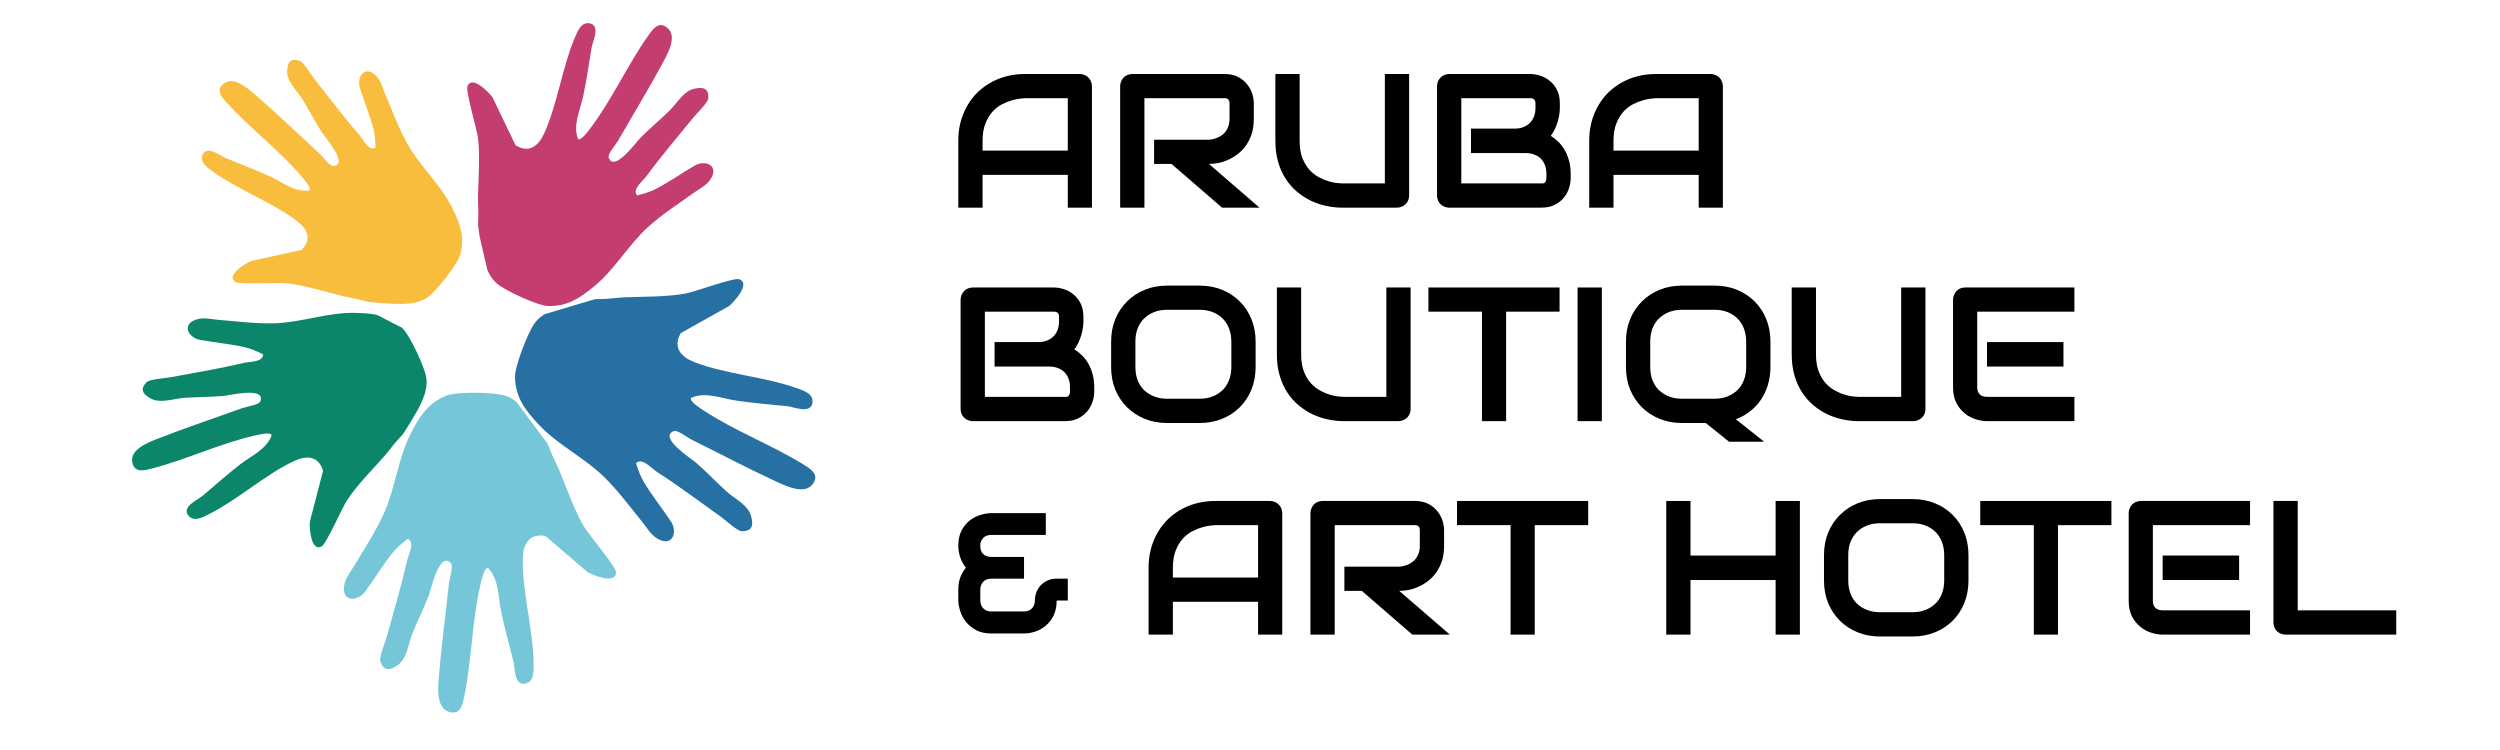<svg xmlns="http://www.w3.org/2000/svg" xmlns:xlink="http://www.w3.org/1999/xlink" width="500" zoomAndPan="magnify" viewBox="0 0 375 112.5" height="150" preserveAspectRatio="xMidYMid meet" version="1.0"><defs><g/><clipPath id="f2af0a27c6"><path d="M 14 0 L 361 0 L 361 112.004 L 14 112.004 Z M 14 0 " clip-rule="nonzero"/></clipPath><clipPath id="959294cb6d"><path d="M 16.277 8.93 L 55.328 8.93 L 55.328 45.641 L 16.277 45.641 Z M 16.277 8.93 " clip-rule="nonzero"/></clipPath><clipPath id="5ecc673bd1"><path d="M 56 3 L 94 3 L 94 46 L 56 46 Z M 56 3 " clip-rule="nonzero"/></clipPath><clipPath id="c66ae31014"><path d="M 89.012 0 L 98.172 39.566 L 60.887 48.199 L 51.727 8.633 Z M 89.012 0 " clip-rule="nonzero"/></clipPath><clipPath id="e7f11a83c7"><path d="M 89.012 0 L 98.172 39.566 L 60.887 48.199 L 51.727 8.633 Z M 89.012 0 " clip-rule="nonzero"/></clipPath><clipPath id="1a53b458af"><path d="M 63 41 L 109 41 L 109 82 L 63 82 Z M 63 41 " clip-rule="nonzero"/></clipPath><clipPath id="27974a0a7d"><path d="M 112.465 75.355 L 72.043 87.387 L 60.68 49.211 L 101.102 37.176 Z M 112.465 75.355 " clip-rule="nonzero"/></clipPath><clipPath id="fbe9326838"><path d="M 112.465 75.355 L 72.043 87.387 L 60.68 49.211 L 101.102 37.176 Z M 112.465 75.355 " clip-rule="nonzero"/></clipPath><clipPath id="944c259f26"><path d="M 37 58 L 79 58 L 79 107 L 37 107 Z M 37 58 " clip-rule="nonzero"/></clipPath><clipPath id="633238a765"><path d="M 52.359 112 L 27.129 78.207 L 59.047 54.375 L 84.277 88.172 Z M 52.359 112 " clip-rule="nonzero"/></clipPath><clipPath id="280265d44e"><path d="M 52.359 112 L 27.129 78.207 L 59.047 54.375 L 84.277 88.172 Z M 52.359 112 " clip-rule="nonzero"/></clipPath><clipPath id="def8c87380"><path d="M 5 46 L 50 46 L 50 83 L 5 83 Z M 5 46 " clip-rule="nonzero"/></clipPath><clipPath id="614c1aa8b1"><path d="M 0.949 70.629 L 19.172 35.207 L 53.203 52.711 L 34.98 88.133 Z M 0.949 70.629 " clip-rule="nonzero"/></clipPath><clipPath id="a8a098064a"><path d="M 0.949 70.629 L 19.172 35.207 L 53.203 52.711 L 34.98 88.133 Z M 0.949 70.629 " clip-rule="nonzero"/></clipPath><clipPath id="ec2e4adbbd"><rect x="0" width="347" y="0" height="113"/></clipPath></defs><g clip-path="url(#f2af0a27c6)"><g transform="matrix(1, 0, 0, 1, 14, 0)"><g clip-path="url(#ec2e4adbbd)"><g clip-path="url(#959294cb6d)"><path fill="#f9bd3d" d="M 42.281 45.387 C 42.238 45.383 41.602 45.32 41.559 45.32 C 41.305 45.309 40.871 45.199 40.434 45.07 C 39.43 44.773 38.203 44.617 37.191 44.363 C 34.723 43.742 31.52 42.746 28.957 42.492 C 27.57 42.355 21.883 42.738 21.254 42.27 C 19.879 41.246 22.871 39.508 23.645 39.164 L 31.199 37.492 C 32.848 35.914 32.129 34.363 30.523 33.137 C 26.992 30.438 21.738 28.453 18.094 25.852 C 17.203 25.219 15.82 24.363 16.426 23.152 C 17.121 21.777 19.113 23.402 19.836 23.703 C 22.098 24.641 24.309 25.453 26.504 26.469 C 28.391 27.344 30.203 28.863 32.398 28.582 C 32.781 28.191 31.508 26.777 31.191 26.41 C 27.848 22.496 23.48 19.234 20.062 15.453 C 19.273 14.578 18.301 13.535 19.543 12.559 C 21.09 11.336 23.262 13.316 24.473 14.367 C 27.652 17.129 30.812 20.176 33.945 23.047 C 34.465 23.523 35.477 24.961 36.02 24.902 C 38.352 24.66 34.754 20.586 34.297 19.879 C 33.262 18.273 32.387 16.551 31.387 14.93 C 30.578 13.617 29.02 12.285 29.078 10.676 C 29.129 9.41 29.496 8.68 30.918 9.098 C 31.508 9.273 32.719 11.289 33.18 11.867 C 35.367 14.621 37.508 17.5 39.891 20.227 C 40.418 20.824 41.266 22.699 42.312 22.168 C 42.32 21.234 42.227 20.137 41.988 19.242 C 41.457 17.23 40.594 15.148 39.988 13.188 C 39.477 11.539 40.656 9.949 42.105 11.098 C 43.176 11.941 43.348 13.117 43.809 14.191 C 44.887 16.707 45.785 19.262 47.188 21.715 C 49.062 25.004 52.059 27.648 53.773 31.066 C 54.961 33.434 55.785 35.469 55.039 38.188 C 54.641 39.633 51.414 43.707 50.176 44.57 C 48.328 45.859 45.641 45.621 43.414 45.473 C 42.574 45.418 43.086 45.438 42.277 45.387 Z M 42.281 45.387 " fill-opacity="1" fill-rule="nonzero"/></g><g fill="#000000" fill-opacity="1"><g transform="translate(128.012, 31.149)"><g><path d="M 21.781 0 L 18.156 0 L 18.156 -4.922 L 5.375 -4.922 L 5.375 0 L 1.734 0 L 1.734 -10.031 C 1.734 -11.488 1.984 -12.832 2.484 -14.062 C 2.992 -15.301 3.691 -16.363 4.578 -17.25 C 5.473 -18.133 6.531 -18.82 7.75 -19.312 C 8.977 -19.801 10.316 -20.047 11.766 -20.047 L 19.953 -20.047 C 20.203 -20.047 20.438 -20 20.656 -19.906 C 20.883 -19.82 21.082 -19.691 21.25 -19.516 C 21.426 -19.348 21.555 -19.148 21.641 -18.922 C 21.734 -18.703 21.781 -18.469 21.781 -18.219 Z M 5.375 -8.562 L 18.156 -8.562 L 18.156 -16.422 L 11.766 -16.422 C 11.648 -16.422 11.41 -16.398 11.047 -16.359 C 10.691 -16.328 10.281 -16.242 9.812 -16.109 C 9.344 -15.984 8.844 -15.785 8.312 -15.516 C 7.789 -15.254 7.312 -14.883 6.875 -14.406 C 6.438 -13.926 6.078 -13.328 5.797 -12.609 C 5.516 -11.898 5.375 -11.039 5.375 -10.031 Z M 5.375 -8.562 "/></g></g></g><g fill="#000000" fill-opacity="1"><g transform="translate(151.913, 31.149)"><g><path d="M 22.156 -13.312 C 22.156 -12.477 22.051 -11.734 21.844 -11.078 C 21.633 -10.43 21.352 -9.859 21 -9.359 C 20.656 -8.859 20.254 -8.43 19.797 -8.078 C 19.336 -7.723 18.859 -7.43 18.359 -7.203 C 17.867 -6.973 17.367 -6.805 16.859 -6.703 C 16.348 -6.609 15.867 -6.562 15.422 -6.562 L 23.016 0 L 17.391 0 L 9.812 -6.562 L 7.203 -6.562 L 7.203 -10.188 L 15.422 -10.188 C 15.879 -10.227 16.297 -10.328 16.672 -10.484 C 17.055 -10.641 17.383 -10.848 17.656 -11.109 C 17.926 -11.367 18.133 -11.68 18.281 -12.047 C 18.438 -12.41 18.516 -12.832 18.516 -13.312 L 18.516 -15.609 C 18.516 -15.816 18.488 -15.973 18.438 -16.078 C 18.383 -16.18 18.316 -16.258 18.234 -16.312 C 18.16 -16.363 18.078 -16.395 17.984 -16.406 C 17.898 -16.414 17.82 -16.422 17.75 -16.422 L 5.75 -16.422 L 5.75 0 L 2.109 0 L 2.109 -18.219 C 2.109 -18.469 2.156 -18.703 2.25 -18.922 C 2.344 -19.148 2.469 -19.348 2.625 -19.516 C 2.789 -19.691 2.984 -19.82 3.203 -19.906 C 3.43 -20 3.676 -20.047 3.938 -20.047 L 17.75 -20.047 C 18.562 -20.047 19.242 -19.898 19.797 -19.609 C 20.359 -19.316 20.812 -18.945 21.156 -18.5 C 21.508 -18.062 21.766 -17.586 21.922 -17.078 C 22.078 -16.566 22.156 -16.086 22.156 -15.641 Z M 22.156 -13.312 "/></g></g></g><g fill="#000000" fill-opacity="1"><g transform="translate(175.603, 31.149)"><g><path d="M 21.766 -1.828 C 21.766 -1.566 21.719 -1.32 21.625 -1.094 C 21.531 -0.875 21.398 -0.68 21.234 -0.516 C 21.066 -0.359 20.867 -0.234 20.641 -0.141 C 20.422 -0.047 20.18 0 19.922 0 L 11.734 0 C 10.961 0 10.176 -0.082 9.375 -0.25 C 8.582 -0.414 7.816 -0.672 7.078 -1.016 C 6.336 -1.367 5.641 -1.816 4.984 -2.359 C 4.336 -2.898 3.77 -3.539 3.281 -4.281 C 2.789 -5.02 2.406 -5.867 2.125 -6.828 C 1.844 -7.785 1.703 -8.852 1.703 -10.031 L 1.703 -20.047 L 5.344 -20.047 L 5.344 -10.031 C 5.344 -9 5.484 -8.129 5.766 -7.422 C 6.047 -6.711 6.406 -6.117 6.844 -5.641 C 7.289 -5.172 7.773 -4.801 8.297 -4.531 C 8.816 -4.258 9.312 -4.055 9.781 -3.922 C 10.25 -3.797 10.66 -3.719 11.016 -3.688 C 11.379 -3.656 11.617 -3.641 11.734 -3.641 L 18.125 -3.641 L 18.125 -20.047 L 21.766 -20.047 Z M 21.766 -1.828 "/></g></g></g><g fill="#000000" fill-opacity="1"><g transform="translate(199.476, 31.149)"><g><path d="M 22.125 -4.406 C 22.125 -3.957 22.047 -3.477 21.891 -2.969 C 21.734 -2.457 21.477 -1.977 21.125 -1.531 C 20.781 -1.094 20.328 -0.727 19.766 -0.438 C 19.211 -0.145 18.531 0 17.719 0 L 3.922 0 C 3.66 0 3.414 -0.047 3.188 -0.141 C 2.969 -0.234 2.773 -0.359 2.609 -0.516 C 2.441 -0.68 2.312 -0.875 2.219 -1.094 C 2.125 -1.32 2.078 -1.566 2.078 -1.828 L 2.078 -18.219 C 2.078 -18.469 2.125 -18.703 2.219 -18.922 C 2.312 -19.148 2.441 -19.348 2.609 -19.516 C 2.773 -19.691 2.969 -19.82 3.188 -19.906 C 3.414 -20 3.66 -20.047 3.922 -20.047 L 16.078 -20.047 C 16.523 -20.047 17.004 -19.969 17.516 -19.812 C 18.035 -19.656 18.516 -19.398 18.953 -19.047 C 19.398 -18.703 19.77 -18.25 20.062 -17.688 C 20.352 -17.125 20.5 -16.441 20.5 -15.641 L 20.5 -14.953 C 20.5 -14.305 20.391 -13.613 20.172 -12.875 C 19.961 -12.133 19.617 -11.43 19.141 -10.766 C 19.555 -10.516 19.941 -10.211 20.297 -9.859 C 20.66 -9.504 20.973 -9.094 21.234 -8.625 C 21.504 -8.156 21.719 -7.629 21.875 -7.047 C 22.039 -6.461 22.125 -5.816 22.125 -5.109 Z M 18.484 -5.109 C 18.484 -5.578 18.41 -6 18.266 -6.375 C 18.117 -6.758 17.91 -7.086 17.641 -7.359 C 17.367 -7.629 17.039 -7.832 16.656 -7.969 C 16.27 -8.113 15.844 -8.188 15.375 -8.188 L 7.172 -8.188 L 7.172 -11.859 L 13.734 -11.859 C 14.211 -11.859 14.641 -11.93 15.016 -12.078 C 15.398 -12.223 15.727 -12.43 16 -12.703 C 16.27 -12.973 16.477 -13.297 16.625 -13.672 C 16.77 -14.047 16.844 -14.473 16.844 -14.953 L 16.844 -15.641 C 16.844 -16.16 16.586 -16.422 16.078 -16.422 L 5.719 -16.422 L 5.719 -3.641 L 17.719 -3.641 C 17.781 -3.641 17.859 -3.641 17.953 -3.641 C 18.047 -3.648 18.129 -3.676 18.203 -3.719 C 18.273 -3.77 18.336 -3.852 18.391 -3.969 C 18.453 -4.082 18.484 -4.238 18.484 -4.438 Z M 18.484 -5.109 "/></g></g></g><g fill="#000000" fill-opacity="1"><g transform="translate(222.649, 31.149)"><g><path d="M 21.781 0 L 18.156 0 L 18.156 -4.922 L 5.375 -4.922 L 5.375 0 L 1.734 0 L 1.734 -10.031 C 1.734 -11.488 1.984 -12.832 2.484 -14.062 C 2.992 -15.301 3.691 -16.363 4.578 -17.25 C 5.473 -18.133 6.531 -18.82 7.75 -19.312 C 8.977 -19.801 10.316 -20.047 11.766 -20.047 L 19.953 -20.047 C 20.203 -20.047 20.438 -20 20.656 -19.906 C 20.883 -19.82 21.082 -19.691 21.25 -19.516 C 21.426 -19.348 21.555 -19.148 21.641 -18.922 C 21.734 -18.703 21.781 -18.469 21.781 -18.219 Z M 5.375 -8.562 L 18.156 -8.562 L 18.156 -16.422 L 11.766 -16.422 C 11.648 -16.422 11.41 -16.398 11.047 -16.359 C 10.691 -16.328 10.281 -16.242 9.812 -16.109 C 9.344 -15.984 8.844 -15.785 8.312 -15.516 C 7.789 -15.254 7.312 -14.883 6.875 -14.406 C 6.438 -13.926 6.078 -13.328 5.797 -12.609 C 5.516 -11.898 5.375 -11.039 5.375 -10.031 Z M 5.375 -8.562 "/></g></g></g><g fill="#000000" fill-opacity="1"><g transform="translate(128.012, 63.17)"><g><path d="M 22.125 -4.406 C 22.125 -3.957 22.047 -3.477 21.891 -2.969 C 21.734 -2.457 21.477 -1.977 21.125 -1.531 C 20.781 -1.094 20.328 -0.727 19.766 -0.438 C 19.211 -0.145 18.531 0 17.719 0 L 3.922 0 C 3.66 0 3.414 -0.047 3.188 -0.141 C 2.969 -0.234 2.773 -0.359 2.609 -0.516 C 2.441 -0.68 2.312 -0.875 2.219 -1.094 C 2.125 -1.32 2.078 -1.566 2.078 -1.828 L 2.078 -18.219 C 2.078 -18.469 2.125 -18.703 2.219 -18.922 C 2.312 -19.148 2.441 -19.348 2.609 -19.516 C 2.773 -19.691 2.969 -19.82 3.188 -19.906 C 3.414 -20 3.66 -20.047 3.922 -20.047 L 16.078 -20.047 C 16.523 -20.047 17.004 -19.969 17.516 -19.812 C 18.035 -19.656 18.516 -19.398 18.953 -19.047 C 19.398 -18.703 19.77 -18.25 20.062 -17.688 C 20.352 -17.125 20.5 -16.441 20.5 -15.641 L 20.5 -14.953 C 20.5 -14.305 20.391 -13.613 20.172 -12.875 C 19.961 -12.133 19.617 -11.43 19.141 -10.766 C 19.555 -10.516 19.941 -10.211 20.297 -9.859 C 20.66 -9.504 20.973 -9.094 21.234 -8.625 C 21.504 -8.156 21.719 -7.629 21.875 -7.047 C 22.039 -6.461 22.125 -5.816 22.125 -5.109 Z M 18.484 -5.109 C 18.484 -5.578 18.41 -6 18.266 -6.375 C 18.117 -6.758 17.91 -7.086 17.641 -7.359 C 17.367 -7.629 17.039 -7.832 16.656 -7.969 C 16.27 -8.113 15.844 -8.188 15.375 -8.188 L 7.172 -8.188 L 7.172 -11.859 L 13.734 -11.859 C 14.211 -11.859 14.641 -11.93 15.016 -12.078 C 15.398 -12.223 15.727 -12.43 16 -12.703 C 16.27 -12.973 16.477 -13.297 16.625 -13.672 C 16.77 -14.047 16.844 -14.473 16.844 -14.953 L 16.844 -15.641 C 16.844 -16.16 16.586 -16.422 16.078 -16.422 L 5.719 -16.422 L 5.719 -3.641 L 17.719 -3.641 C 17.781 -3.641 17.859 -3.641 17.953 -3.641 C 18.047 -3.648 18.129 -3.676 18.203 -3.719 C 18.273 -3.77 18.336 -3.852 18.391 -3.969 C 18.453 -4.082 18.484 -4.238 18.484 -4.438 Z M 18.484 -5.109 "/></g></g></g><g fill="#000000" fill-opacity="1"><g transform="translate(151.185, 63.17)"><g><path d="M 23.156 -8.109 C 23.156 -6.891 22.945 -5.766 22.531 -4.734 C 22.113 -3.711 21.531 -2.828 20.781 -2.078 C 20.031 -1.336 19.145 -0.758 18.125 -0.344 C 17.102 0.07 15.992 0.281 14.797 0.281 L 9.875 0.281 C 8.664 0.281 7.551 0.07 6.531 -0.344 C 5.508 -0.758 4.625 -1.336 3.875 -2.078 C 3.125 -2.828 2.535 -3.711 2.109 -4.734 C 1.691 -5.766 1.484 -6.891 1.484 -8.109 L 1.484 -11.938 C 1.484 -13.156 1.691 -14.273 2.109 -15.297 C 2.535 -16.328 3.125 -17.211 3.875 -17.953 C 4.625 -18.703 5.508 -19.285 6.531 -19.703 C 7.551 -20.117 8.664 -20.328 9.875 -20.328 L 14.797 -20.328 C 15.992 -20.328 17.102 -20.117 18.125 -19.703 C 19.145 -19.285 20.031 -18.703 20.781 -17.953 C 21.531 -17.211 22.113 -16.328 22.531 -15.297 C 22.945 -14.273 23.156 -13.156 23.156 -11.938 Z M 19.516 -11.938 C 19.516 -12.656 19.398 -13.305 19.172 -13.891 C 18.953 -14.473 18.633 -14.973 18.219 -15.391 C 17.801 -15.805 17.301 -16.129 16.719 -16.359 C 16.133 -16.586 15.492 -16.703 14.797 -16.703 L 9.875 -16.703 C 9.164 -16.703 8.52 -16.586 7.938 -16.359 C 7.352 -16.129 6.848 -15.805 6.422 -15.391 C 6.004 -14.973 5.68 -14.473 5.453 -13.891 C 5.234 -13.305 5.125 -12.656 5.125 -11.938 L 5.125 -8.109 C 5.125 -7.391 5.234 -6.738 5.453 -6.156 C 5.68 -5.57 6.004 -5.07 6.422 -4.656 C 6.848 -4.25 7.352 -3.93 7.938 -3.703 C 8.52 -3.473 9.164 -3.359 9.875 -3.359 L 14.766 -3.359 C 15.473 -3.359 16.117 -3.473 16.703 -3.703 C 17.285 -3.93 17.785 -4.25 18.203 -4.656 C 18.629 -5.07 18.953 -5.57 19.172 -6.156 C 19.398 -6.738 19.516 -7.391 19.516 -8.109 Z M 19.516 -11.938 "/></g></g></g><g fill="#000000" fill-opacity="1"><g transform="translate(175.827, 63.17)"><g><path d="M 21.766 -1.828 C 21.766 -1.566 21.719 -1.32 21.625 -1.094 C 21.531 -0.875 21.398 -0.68 21.234 -0.516 C 21.066 -0.359 20.867 -0.234 20.641 -0.141 C 20.422 -0.047 20.18 0 19.922 0 L 11.734 0 C 10.961 0 10.176 -0.082 9.375 -0.25 C 8.582 -0.414 7.816 -0.672 7.078 -1.016 C 6.336 -1.367 5.641 -1.816 4.984 -2.359 C 4.336 -2.898 3.77 -3.539 3.281 -4.281 C 2.789 -5.02 2.406 -5.867 2.125 -6.828 C 1.844 -7.785 1.703 -8.852 1.703 -10.031 L 1.703 -20.047 L 5.344 -20.047 L 5.344 -10.031 C 5.344 -9 5.484 -8.129 5.766 -7.422 C 6.047 -6.711 6.406 -6.117 6.844 -5.641 C 7.289 -5.172 7.773 -4.801 8.297 -4.531 C 8.816 -4.258 9.312 -4.055 9.781 -3.922 C 10.25 -3.797 10.66 -3.719 11.016 -3.688 C 11.379 -3.656 11.617 -3.641 11.734 -3.641 L 18.125 -3.641 L 18.125 -20.047 L 21.766 -20.047 Z M 21.766 -1.828 "/></g></g></g><g fill="#000000" fill-opacity="1"><g transform="translate(199.7, 63.17)"><g><path d="M 20.234 -16.422 L 12.219 -16.422 L 12.219 0 L 8.594 0 L 8.594 -16.422 L 0.562 -16.422 L 0.562 -20.047 L 20.234 -20.047 Z M 20.234 -16.422 "/></g></g></g><g fill="#000000" fill-opacity="1"><g transform="translate(220.495, 63.17)"><g><path d="M 5.781 0 L 2.141 0 L 2.141 -20.047 L 5.781 -20.047 Z M 5.781 0 "/></g></g></g><g fill="#000000" fill-opacity="1"><g transform="translate(228.411, 63.17)"><g><path d="M 23.156 -8.109 C 23.156 -7.18 23.031 -6.301 22.781 -5.469 C 22.539 -4.645 22.191 -3.895 21.734 -3.219 C 21.285 -2.551 20.738 -1.969 20.094 -1.469 C 19.457 -0.969 18.75 -0.57 17.969 -0.281 L 22.219 3.094 L 16.953 3.094 L 13.453 0.281 L 9.875 0.281 C 8.664 0.281 7.551 0.07 6.531 -0.344 C 5.508 -0.758 4.625 -1.336 3.875 -2.078 C 3.125 -2.828 2.535 -3.711 2.109 -4.734 C 1.691 -5.766 1.484 -6.891 1.484 -8.109 L 1.484 -11.938 C 1.484 -13.156 1.691 -14.273 2.109 -15.297 C 2.535 -16.328 3.125 -17.211 3.875 -17.953 C 4.625 -18.703 5.508 -19.285 6.531 -19.703 C 7.551 -20.117 8.664 -20.328 9.875 -20.328 L 14.797 -20.328 C 15.992 -20.328 17.102 -20.117 18.125 -19.703 C 19.145 -19.285 20.031 -18.703 20.781 -17.953 C 21.531 -17.211 22.113 -16.328 22.531 -15.297 C 22.945 -14.273 23.156 -13.156 23.156 -11.938 Z M 19.516 -11.938 C 19.516 -12.656 19.398 -13.305 19.172 -13.891 C 18.953 -14.473 18.633 -14.973 18.219 -15.391 C 17.801 -15.805 17.301 -16.129 16.719 -16.359 C 16.133 -16.586 15.492 -16.703 14.797 -16.703 L 9.875 -16.703 C 9.164 -16.703 8.52 -16.586 7.938 -16.359 C 7.352 -16.129 6.848 -15.805 6.422 -15.391 C 6.004 -14.973 5.68 -14.473 5.453 -13.891 C 5.234 -13.305 5.125 -12.656 5.125 -11.938 L 5.125 -8.109 C 5.125 -7.391 5.234 -6.738 5.453 -6.156 C 5.68 -5.57 6.004 -5.07 6.422 -4.656 C 6.848 -4.25 7.352 -3.93 7.938 -3.703 C 8.52 -3.473 9.164 -3.359 9.875 -3.359 L 14.766 -3.359 C 15.473 -3.359 16.117 -3.473 16.703 -3.703 C 17.285 -3.93 17.785 -4.25 18.203 -4.656 C 18.629 -5.07 18.953 -5.57 19.172 -6.156 C 19.398 -6.738 19.516 -7.391 19.516 -8.109 Z M 19.516 -11.938 "/></g></g></g><g fill="#000000" fill-opacity="1"><g transform="translate(253.053, 63.17)"><g><path d="M 21.766 -1.828 C 21.766 -1.566 21.719 -1.32 21.625 -1.094 C 21.531 -0.875 21.398 -0.68 21.234 -0.516 C 21.066 -0.359 20.867 -0.234 20.641 -0.141 C 20.422 -0.047 20.18 0 19.922 0 L 11.734 0 C 10.961 0 10.176 -0.082 9.375 -0.25 C 8.582 -0.414 7.816 -0.672 7.078 -1.016 C 6.336 -1.367 5.641 -1.816 4.984 -2.359 C 4.336 -2.898 3.77 -3.539 3.281 -4.281 C 2.789 -5.02 2.406 -5.867 2.125 -6.828 C 1.844 -7.785 1.703 -8.852 1.703 -10.031 L 1.703 -20.047 L 5.344 -20.047 L 5.344 -10.031 C 5.344 -9 5.484 -8.129 5.766 -7.422 C 6.047 -6.711 6.406 -6.117 6.844 -5.641 C 7.289 -5.172 7.773 -4.801 8.297 -4.531 C 8.816 -4.258 9.312 -4.055 9.781 -3.922 C 10.25 -3.797 10.66 -3.719 11.016 -3.688 C 11.379 -3.656 11.617 -3.641 11.734 -3.641 L 18.125 -3.641 L 18.125 -20.047 L 21.766 -20.047 Z M 21.766 -1.828 "/></g></g></g><g fill="#000000" fill-opacity="1"><g transform="translate(276.925, 63.17)"><g><path d="M 18.594 -8.188 L 7.125 -8.188 L 7.125 -11.859 L 18.594 -11.859 Z M 20.234 0 L 7.125 0 C 6.613 0 6.062 -0.086 5.469 -0.266 C 4.875 -0.441 4.32 -0.734 3.812 -1.141 C 3.301 -1.547 2.875 -2.07 2.531 -2.719 C 2.195 -3.363 2.031 -4.16 2.031 -5.109 L 2.031 -18.219 C 2.031 -18.469 2.078 -18.703 2.172 -18.922 C 2.266 -19.148 2.391 -19.348 2.547 -19.516 C 2.711 -19.691 2.906 -19.82 3.125 -19.906 C 3.352 -20 3.598 -20.047 3.859 -20.047 L 20.234 -20.047 L 20.234 -16.422 L 5.656 -16.422 L 5.656 -5.109 C 5.656 -4.629 5.781 -4.266 6.031 -4.016 C 6.289 -3.766 6.66 -3.641 7.141 -3.641 L 20.234 -3.641 Z M 20.234 0 "/></g></g></g><g fill="#000000" fill-opacity="1"><g transform="translate(128.012, 95.192)"><g><path d="M 18.156 -5.109 L 16.516 -5.109 L 16.484 -5.062 C 16.484 -4.469 16.406 -3.93 16.25 -3.453 C 16.102 -2.973 15.898 -2.555 15.641 -2.203 C 15.391 -1.848 15.098 -1.535 14.766 -1.266 C 14.43 -1.004 14.082 -0.789 13.719 -0.625 C 13.363 -0.469 13 -0.352 12.625 -0.281 C 12.258 -0.207 11.914 -0.172 11.594 -0.172 L 6.656 -0.172 C 5.789 -0.172 5.051 -0.332 4.438 -0.656 C 3.832 -0.977 3.328 -1.379 2.922 -1.859 C 2.523 -2.348 2.234 -2.879 2.047 -3.453 C 1.859 -4.023 1.754 -4.551 1.734 -5.031 L 1.734 -6.734 C 1.734 -7.461 1.836 -8.094 2.047 -8.625 C 2.254 -9.164 2.531 -9.633 2.875 -10.031 C 2.477 -10.531 2.188 -11.07 2 -11.656 C 1.82 -12.25 1.734 -12.801 1.734 -13.312 C 1.734 -14.219 1.895 -14.984 2.219 -15.609 C 2.551 -16.234 2.961 -16.738 3.453 -17.125 C 3.953 -17.508 4.488 -17.785 5.062 -17.953 C 5.633 -18.129 6.164 -18.219 6.656 -18.219 L 14.859 -18.219 L 14.859 -14.953 L 6.656 -14.953 C 6.406 -14.953 6.176 -14.91 5.969 -14.828 C 5.77 -14.754 5.598 -14.641 5.453 -14.484 C 5.316 -14.336 5.207 -14.16 5.125 -13.953 C 5.051 -13.754 5.02 -13.539 5.031 -13.312 C 5.031 -12.781 5.176 -12.367 5.469 -12.078 C 5.77 -11.797 6.164 -11.656 6.656 -11.656 L 11.594 -11.656 L 11.594 -8.391 L 6.656 -8.391 C 6.145 -8.391 5.742 -8.227 5.453 -7.906 C 5.172 -7.594 5.031 -7.203 5.031 -6.734 L 5.031 -5.156 C 5.031 -4.656 5.18 -4.25 5.484 -3.938 C 5.785 -3.625 6.176 -3.469 6.656 -3.469 L 11.562 -3.469 C 12.07 -3.469 12.473 -3.617 12.766 -3.922 C 13.066 -4.234 13.219 -4.629 13.219 -5.109 C 13.219 -5.504 13.285 -5.895 13.422 -6.281 C 13.566 -6.676 13.773 -7.031 14.047 -7.344 C 14.328 -7.656 14.672 -7.906 15.078 -8.094 C 15.484 -8.289 15.953 -8.391 16.484 -8.391 L 18.156 -8.391 Z M 18.156 -5.109 "/></g></g></g><g fill="#000000" fill-opacity="1"><g transform="translate(147.242, 95.192)"><g/></g></g><g fill="#000000" fill-opacity="1"><g transform="translate(156.556, 95.192)"><g><path d="M 21.781 0 L 18.156 0 L 18.156 -4.922 L 5.375 -4.922 L 5.375 0 L 1.734 0 L 1.734 -10.031 C 1.734 -11.488 1.984 -12.832 2.484 -14.062 C 2.992 -15.301 3.691 -16.363 4.578 -17.25 C 5.473 -18.133 6.531 -18.82 7.75 -19.312 C 8.977 -19.801 10.316 -20.047 11.766 -20.047 L 19.953 -20.047 C 20.203 -20.047 20.438 -20 20.656 -19.906 C 20.883 -19.82 21.082 -19.691 21.25 -19.516 C 21.426 -19.348 21.555 -19.148 21.641 -18.922 C 21.734 -18.703 21.781 -18.469 21.781 -18.219 Z M 5.375 -8.562 L 18.156 -8.562 L 18.156 -16.422 L 11.766 -16.422 C 11.648 -16.422 11.41 -16.398 11.047 -16.359 C 10.691 -16.328 10.281 -16.242 9.812 -16.109 C 9.344 -15.984 8.844 -15.785 8.312 -15.516 C 7.789 -15.254 7.312 -14.883 6.875 -14.406 C 6.438 -13.926 6.078 -13.328 5.797 -12.609 C 5.516 -11.898 5.375 -11.039 5.375 -10.031 Z M 5.375 -8.562 "/></g></g></g><g fill="#000000" fill-opacity="1"><g transform="translate(180.456, 95.192)"><g><path d="M 22.156 -13.312 C 22.156 -12.477 22.051 -11.734 21.844 -11.078 C 21.633 -10.43 21.352 -9.859 21 -9.359 C 20.656 -8.859 20.254 -8.43 19.797 -8.078 C 19.336 -7.723 18.859 -7.43 18.359 -7.203 C 17.867 -6.973 17.367 -6.805 16.859 -6.703 C 16.348 -6.609 15.867 -6.562 15.422 -6.562 L 23.016 0 L 17.391 0 L 9.812 -6.562 L 7.203 -6.562 L 7.203 -10.188 L 15.422 -10.188 C 15.879 -10.227 16.297 -10.328 16.672 -10.484 C 17.055 -10.641 17.383 -10.848 17.656 -11.109 C 17.926 -11.367 18.133 -11.68 18.281 -12.047 C 18.438 -12.41 18.516 -12.832 18.516 -13.312 L 18.516 -15.609 C 18.516 -15.816 18.488 -15.973 18.438 -16.078 C 18.383 -16.18 18.316 -16.258 18.234 -16.312 C 18.16 -16.363 18.078 -16.395 17.984 -16.406 C 17.898 -16.414 17.82 -16.422 17.75 -16.422 L 5.75 -16.422 L 5.75 0 L 2.109 0 L 2.109 -18.219 C 2.109 -18.469 2.156 -18.703 2.25 -18.922 C 2.344 -19.148 2.469 -19.348 2.625 -19.516 C 2.789 -19.691 2.984 -19.82 3.203 -19.906 C 3.43 -20 3.676 -20.047 3.938 -20.047 L 17.75 -20.047 C 18.562 -20.047 19.242 -19.898 19.797 -19.609 C 20.359 -19.316 20.812 -18.945 21.156 -18.5 C 21.508 -18.062 21.766 -17.586 21.922 -17.078 C 22.078 -16.566 22.156 -16.086 22.156 -15.641 Z M 22.156 -13.312 "/></g></g></g><g fill="#000000" fill-opacity="1"><g transform="translate(203.993, 95.192)"><g><path d="M 20.234 -16.422 L 12.219 -16.422 L 12.219 0 L 8.594 0 L 8.594 -16.422 L 0.562 -16.422 L 0.562 -20.047 L 20.234 -20.047 Z M 20.234 -16.422 "/></g></g></g><g fill="#000000" fill-opacity="1"><g transform="translate(224.481, 95.192)"><g/></g></g><g fill="#000000" fill-opacity="1"><g transform="translate(233.795, 95.192)"><g><path d="M 5.781 -11.859 L 18.547 -11.859 L 18.547 -20.047 L 22.188 -20.047 L 22.188 0 L 18.547 0 L 18.547 -8.188 L 5.781 -8.188 L 5.781 0 L 2.141 0 L 2.141 -20.047 L 5.781 -20.047 Z M 5.781 -11.859 "/></g></g></g><g fill="#000000" fill-opacity="1"><g transform="translate(258.115, 95.192)"><g><path d="M 23.156 -8.109 C 23.156 -6.891 22.945 -5.766 22.531 -4.734 C 22.113 -3.711 21.531 -2.828 20.781 -2.078 C 20.031 -1.336 19.145 -0.758 18.125 -0.344 C 17.102 0.07 15.992 0.281 14.797 0.281 L 9.875 0.281 C 8.664 0.281 7.551 0.07 6.531 -0.344 C 5.508 -0.758 4.625 -1.336 3.875 -2.078 C 3.125 -2.828 2.535 -3.711 2.109 -4.734 C 1.691 -5.766 1.484 -6.891 1.484 -8.109 L 1.484 -11.938 C 1.484 -13.156 1.691 -14.273 2.109 -15.297 C 2.535 -16.328 3.125 -17.211 3.875 -17.953 C 4.625 -18.703 5.508 -19.285 6.531 -19.703 C 7.551 -20.117 8.664 -20.328 9.875 -20.328 L 14.797 -20.328 C 15.992 -20.328 17.102 -20.117 18.125 -19.703 C 19.145 -19.285 20.031 -18.703 20.781 -17.953 C 21.531 -17.211 22.113 -16.328 22.531 -15.297 C 22.945 -14.273 23.156 -13.156 23.156 -11.938 Z M 19.516 -11.938 C 19.516 -12.656 19.398 -13.305 19.172 -13.891 C 18.953 -14.473 18.633 -14.973 18.219 -15.391 C 17.801 -15.805 17.301 -16.129 16.719 -16.359 C 16.133 -16.586 15.492 -16.703 14.797 -16.703 L 9.875 -16.703 C 9.164 -16.703 8.52 -16.586 7.938 -16.359 C 7.352 -16.129 6.848 -15.805 6.422 -15.391 C 6.004 -14.973 5.68 -14.473 5.453 -13.891 C 5.234 -13.305 5.125 -12.656 5.125 -11.938 L 5.125 -8.109 C 5.125 -7.391 5.234 -6.738 5.453 -6.156 C 5.68 -5.57 6.004 -5.07 6.422 -4.656 C 6.848 -4.25 7.352 -3.93 7.938 -3.703 C 8.52 -3.473 9.164 -3.359 9.875 -3.359 L 14.766 -3.359 C 15.473 -3.359 16.117 -3.473 16.703 -3.703 C 17.285 -3.93 17.785 -4.25 18.203 -4.656 C 18.629 -5.07 18.953 -5.57 19.172 -6.156 C 19.398 -6.738 19.516 -7.391 19.516 -8.109 Z M 19.516 -11.938 "/></g></g></g><g fill="#000000" fill-opacity="1"><g transform="translate(282.477, 95.192)"><g><path d="M 20.234 -16.422 L 12.219 -16.422 L 12.219 0 L 8.594 0 L 8.594 -16.422 L 0.562 -16.422 L 0.562 -20.047 L 20.234 -20.047 Z M 20.234 -16.422 "/></g></g></g><g fill="#000000" fill-opacity="1"><g transform="translate(303.273, 95.192)"><g><path d="M 18.594 -8.188 L 7.125 -8.188 L 7.125 -11.859 L 18.594 -11.859 Z M 20.234 0 L 7.125 0 C 6.613 0 6.062 -0.086 5.469 -0.266 C 4.875 -0.441 4.32 -0.734 3.812 -1.141 C 3.301 -1.547 2.875 -2.07 2.531 -2.719 C 2.195 -3.363 2.031 -4.16 2.031 -5.109 L 2.031 -18.219 C 2.031 -18.469 2.078 -18.703 2.172 -18.922 C 2.266 -19.148 2.391 -19.348 2.547 -19.516 C 2.711 -19.691 2.906 -19.82 3.125 -19.906 C 3.352 -20 3.598 -20.047 3.859 -20.047 L 20.234 -20.047 L 20.234 -16.422 L 5.656 -16.422 L 5.656 -5.109 C 5.656 -4.629 5.781 -4.266 6.031 -4.016 C 6.289 -3.766 6.66 -3.641 7.141 -3.641 L 20.234 -3.641 Z M 20.234 0 "/></g></g></g><g fill="#000000" fill-opacity="1"><g transform="translate(324.908, 95.192)"><g><path d="M 20.531 0 L 3.938 0 C 3.676 0 3.43 -0.047 3.203 -0.141 C 2.984 -0.234 2.789 -0.359 2.625 -0.516 C 2.469 -0.68 2.344 -0.875 2.25 -1.094 C 2.156 -1.32 2.109 -1.566 2.109 -1.828 L 2.109 -20.047 L 5.75 -20.047 L 5.75 -3.641 L 20.531 -3.641 Z M 20.531 0 "/></g></g></g><g clip-path="url(#5ecc673bd1)"><g clip-path="url(#c66ae31014)"><g clip-path="url(#e7f11a83c7)"><path fill="#c33d70" d="M 57.84 34.77 C 57.836 34.727 57.75 34.07 57.742 34.027 C 57.691 33.77 57.703 33.305 57.734 32.836 C 57.805 31.758 57.676 30.488 57.699 29.41 C 57.758 26.781 58.031 23.32 57.691 20.688 C 57.512 19.262 55.797 13.629 56.129 12.887 C 56.852 11.262 59.324 13.859 59.855 14.559 L 63.32 21.762 C 65.316 23.043 66.734 21.953 67.609 20.051 C 69.543 15.859 70.348 10.109 72.152 5.828 C 72.598 4.785 73.148 3.191 74.523 3.516 C 76.086 3.887 74.895 6.273 74.754 7.074 C 74.324 9.57 74.008 11.984 73.48 14.43 C 73.031 16.535 71.898 18.719 72.699 20.859 C 73.188 21.152 74.332 19.535 74.637 19.129 C 77.852 14.844 80.168 9.68 83.23 5.352 C 83.938 4.348 84.777 3.125 86.066 4.145 C 87.676 5.414 86.156 8.062 85.367 9.527 C 83.285 13.379 80.91 17.277 78.711 21.105 C 78.344 21.742 77.109 23.098 77.297 23.633 C 78.09 25.918 81.41 21.34 82.027 20.711 C 83.422 19.293 84.98 18.004 86.402 16.617 C 87.555 15.492 88.551 13.609 90.207 13.289 C 91.512 13.039 92.344 13.238 92.246 14.766 C 92.207 15.398 90.43 17.094 89.945 17.695 C 87.641 20.547 85.199 23.379 82.977 26.418 C 82.484 27.09 80.766 28.387 81.555 29.312 C 82.508 29.102 83.609 28.746 84.469 28.297 C 86.395 27.285 88.32 25.926 90.184 24.852 C 91.75 23.949 93.645 24.758 92.809 26.488 C 92.195 27.762 91.039 28.215 90.047 28.934 C 87.73 30.609 85.332 32.117 83.152 34.105 C 80.23 36.77 78.227 40.406 75.137 42.941 C 72.996 44.695 71.109 46.008 68.16 45.895 C 66.594 45.84 61.68 43.555 60.512 42.516 C 58.766 40.965 58.383 38.203 58.016 35.926 C 57.879 35.07 57.977 35.59 57.84 34.766 Z M 57.84 34.77 " fill-opacity="1" fill-rule="nonzero"/></g></g></g><g clip-path="url(#1a53b458af)"><g clip-path="url(#27974a0a7d)"><g clip-path="url(#fbe9326838)"><path fill="#2770a3" d="M 74.188 45.086 C 74.23 45.074 74.91 44.945 74.953 44.934 C 75.219 44.867 75.703 44.848 76.195 44.852 C 77.324 44.852 78.641 44.637 79.766 44.594 C 82.512 44.484 86.137 44.547 88.867 44.023 C 90.34 43.738 96.105 41.59 96.902 41.887 C 98.645 42.539 96.094 45.281 95.398 45.883 L 88.109 49.965 C 86.898 52.125 88.125 53.531 90.168 54.328 C 94.664 56.074 100.715 56.539 105.297 58.148 C 106.418 58.539 108.113 59.012 107.863 60.469 C 107.578 62.125 105.008 61.035 104.164 60.941 C 101.535 60.652 98.996 60.48 96.41 60.086 C 94.188 59.754 91.836 58.711 89.652 59.688 C 89.379 60.215 91.141 61.305 91.582 61.594 C 96.262 64.672 101.797 66.754 106.512 69.672 C 107.602 70.344 108.934 71.141 107.953 72.551 C 106.734 74.309 103.871 72.898 102.293 72.168 C 98.141 70.246 93.922 68.02 89.785 65.973 C 89.098 65.633 87.605 64.434 87.059 64.66 C 84.723 65.633 89.715 68.805 90.41 69.406 C 91.98 70.773 93.426 72.312 94.965 73.707 C 96.215 74.836 98.242 75.754 98.68 77.461 C 99.027 78.805 98.875 79.684 97.27 79.684 C 96.609 79.684 94.727 77.938 94.07 77.473 C 90.945 75.254 87.832 72.891 84.516 70.766 C 83.785 70.297 82.324 68.586 81.406 69.469 C 81.691 70.449 82.129 71.574 82.656 72.441 C 83.836 74.391 85.375 76.309 86.617 78.184 C 87.664 79.758 86.938 81.785 85.082 81.027 C 83.711 80.469 83.164 79.289 82.352 78.301 C 80.453 75.992 78.727 73.59 76.512 71.445 C 73.543 68.57 69.621 66.715 66.777 63.652 C 64.812 61.535 63.32 59.652 63.246 56.566 C 63.203 54.93 65.266 49.656 66.277 48.371 C 67.785 46.453 70.641 45.871 72.988 45.344 C 73.875 45.145 73.34 45.277 74.188 45.086 Z M 74.188 45.086 " fill-opacity="1" fill-rule="nonzero"/></g></g></g><g clip-path="url(#944c259f26)"><g clip-path="url(#633238a765)"><g clip-path="url(#280265d44e)"><path fill="#75c6d9" d="M 67.574 65.633 C 67.598 65.672 67.953 66.262 67.98 66.301 C 68.137 66.527 68.32 66.977 68.488 67.438 C 68.875 68.496 69.527 69.66 69.961 70.703 C 71.008 73.242 72.199 76.668 73.633 79.047 C 74.406 80.332 78.41 85 78.406 85.855 C 78.398 87.711 74.941 86.266 74.137 85.82 L 67.797 80.383 C 65.348 79.992 64.449 81.633 64.41 83.82 C 64.32 88.645 65.969 94.484 66.039 99.34 C 66.055 100.527 66.199 102.281 64.746 102.547 C 63.09 102.852 63.23 100.066 63.027 99.242 C 62.391 96.672 61.68 94.23 61.152 91.668 C 60.699 89.465 60.867 86.898 59.199 85.188 C 58.609 85.109 58.195 87.141 58.074 87.656 C 56.797 93.105 56.754 99.023 55.641 104.453 C 55.383 105.707 55.094 107.23 53.434 106.801 C 51.363 106.262 51.699 103.086 51.844 101.355 C 52.215 96.793 52.852 92.066 53.348 87.477 C 53.43 86.715 54.039 84.898 53.637 84.465 C 51.918 82.609 50.664 88.391 50.34 89.25 C 49.598 91.191 48.648 93.082 47.871 95.004 C 47.242 96.566 47.078 98.789 45.629 99.789 C 44.488 100.574 43.609 100.734 43.059 99.23 C 42.828 98.609 43.816 96.242 44.027 95.465 C 45.035 91.766 46.18 88.031 47.031 84.184 C 47.219 83.336 48.32 81.375 47.172 80.82 C 46.352 81.422 45.445 82.223 44.816 83.016 C 43.395 84.793 42.125 86.902 40.793 88.715 C 39.676 90.238 37.52 90.258 37.59 88.254 C 37.645 86.773 38.562 85.855 39.211 84.75 C 40.723 82.172 42.383 79.723 43.633 76.902 C 45.309 73.129 45.699 68.805 47.59 65.082 C 48.898 62.504 50.152 60.457 53.023 59.32 C 54.547 58.719 60.207 58.836 61.762 59.34 C 64.086 60.094 65.613 62.574 66.918 64.598 C 67.41 65.359 67.102 64.906 67.574 65.637 Z M 67.574 65.633 " fill-opacity="1" fill-rule="nonzero"/></g></g></g><g clip-path="url(#def8c87380)"><g clip-path="url(#614c1aa8b1)"><g clip-path="url(#a8a098064a)"><path fill="#0b866a" d="M 46.992 64.262 C 46.969 64.301 46.613 64.852 46.59 64.891 C 46.461 65.117 46.156 65.461 45.828 65.801 C 45.086 66.574 44.363 67.621 43.652 68.426 C 41.914 70.383 39.484 72.836 38.047 75.059 C 37.266 76.258 34.945 81.637 34.215 81.988 C 32.621 82.758 32.414 79.195 32.461 78.32 L 34.461 70.621 C 33.77 68.363 31.996 68.277 30.102 69.16 C 25.938 71.098 21.629 74.953 17.504 77.043 C 16.496 77.551 15.051 78.406 14.215 77.277 C 13.266 75.988 15.707 74.941 16.328 74.422 C 18.262 72.805 20.055 71.172 22.027 69.652 C 23.723 68.344 25.988 67.414 26.758 65.273 C 26.574 64.734 24.664 65.227 24.172 65.34 C 18.973 66.527 13.895 68.961 8.781 70.281 C 7.598 70.586 6.172 70.973 5.848 69.371 C 5.445 67.375 8.301 66.336 9.844 65.734 C 13.902 64.145 18.215 62.711 22.348 61.219 C 23.035 60.969 24.844 60.734 25.047 60.207 C 25.918 57.961 20.445 59.305 19.574 59.387 C 17.602 59.562 15.59 59.543 13.617 59.68 C 12.02 59.793 10.047 60.586 8.586 59.762 C 7.434 59.113 6.93 58.426 7.988 57.328 C 8.426 56.871 10.863 56.727 11.617 56.582 C 15.203 55.898 18.879 55.316 22.527 54.438 C 23.332 54.242 25.469 54.367 25.465 53.152 C 24.605 52.703 23.543 52.262 22.602 52.055 C 20.484 51.578 18.148 51.375 16.043 50.992 C 14.273 50.672 13.352 48.836 15.098 48.059 C 16.387 47.488 17.559 47.887 18.773 47.98 C 21.609 48.195 24.402 48.594 27.34 48.484 C 31.27 48.34 35.133 46.867 39.109 46.93 C 41.863 46.973 44.141 47.191 46.309 49.172 C 47.461 50.223 49.727 55.117 49.949 56.66 C 50.273 58.961 48.789 61.305 47.605 63.27 C 47.156 64.012 47.418 63.555 46.988 64.266 Z M 46.992 64.262 " fill-opacity="1" fill-rule="nonzero"/></g></g></g></g></g></g></svg>